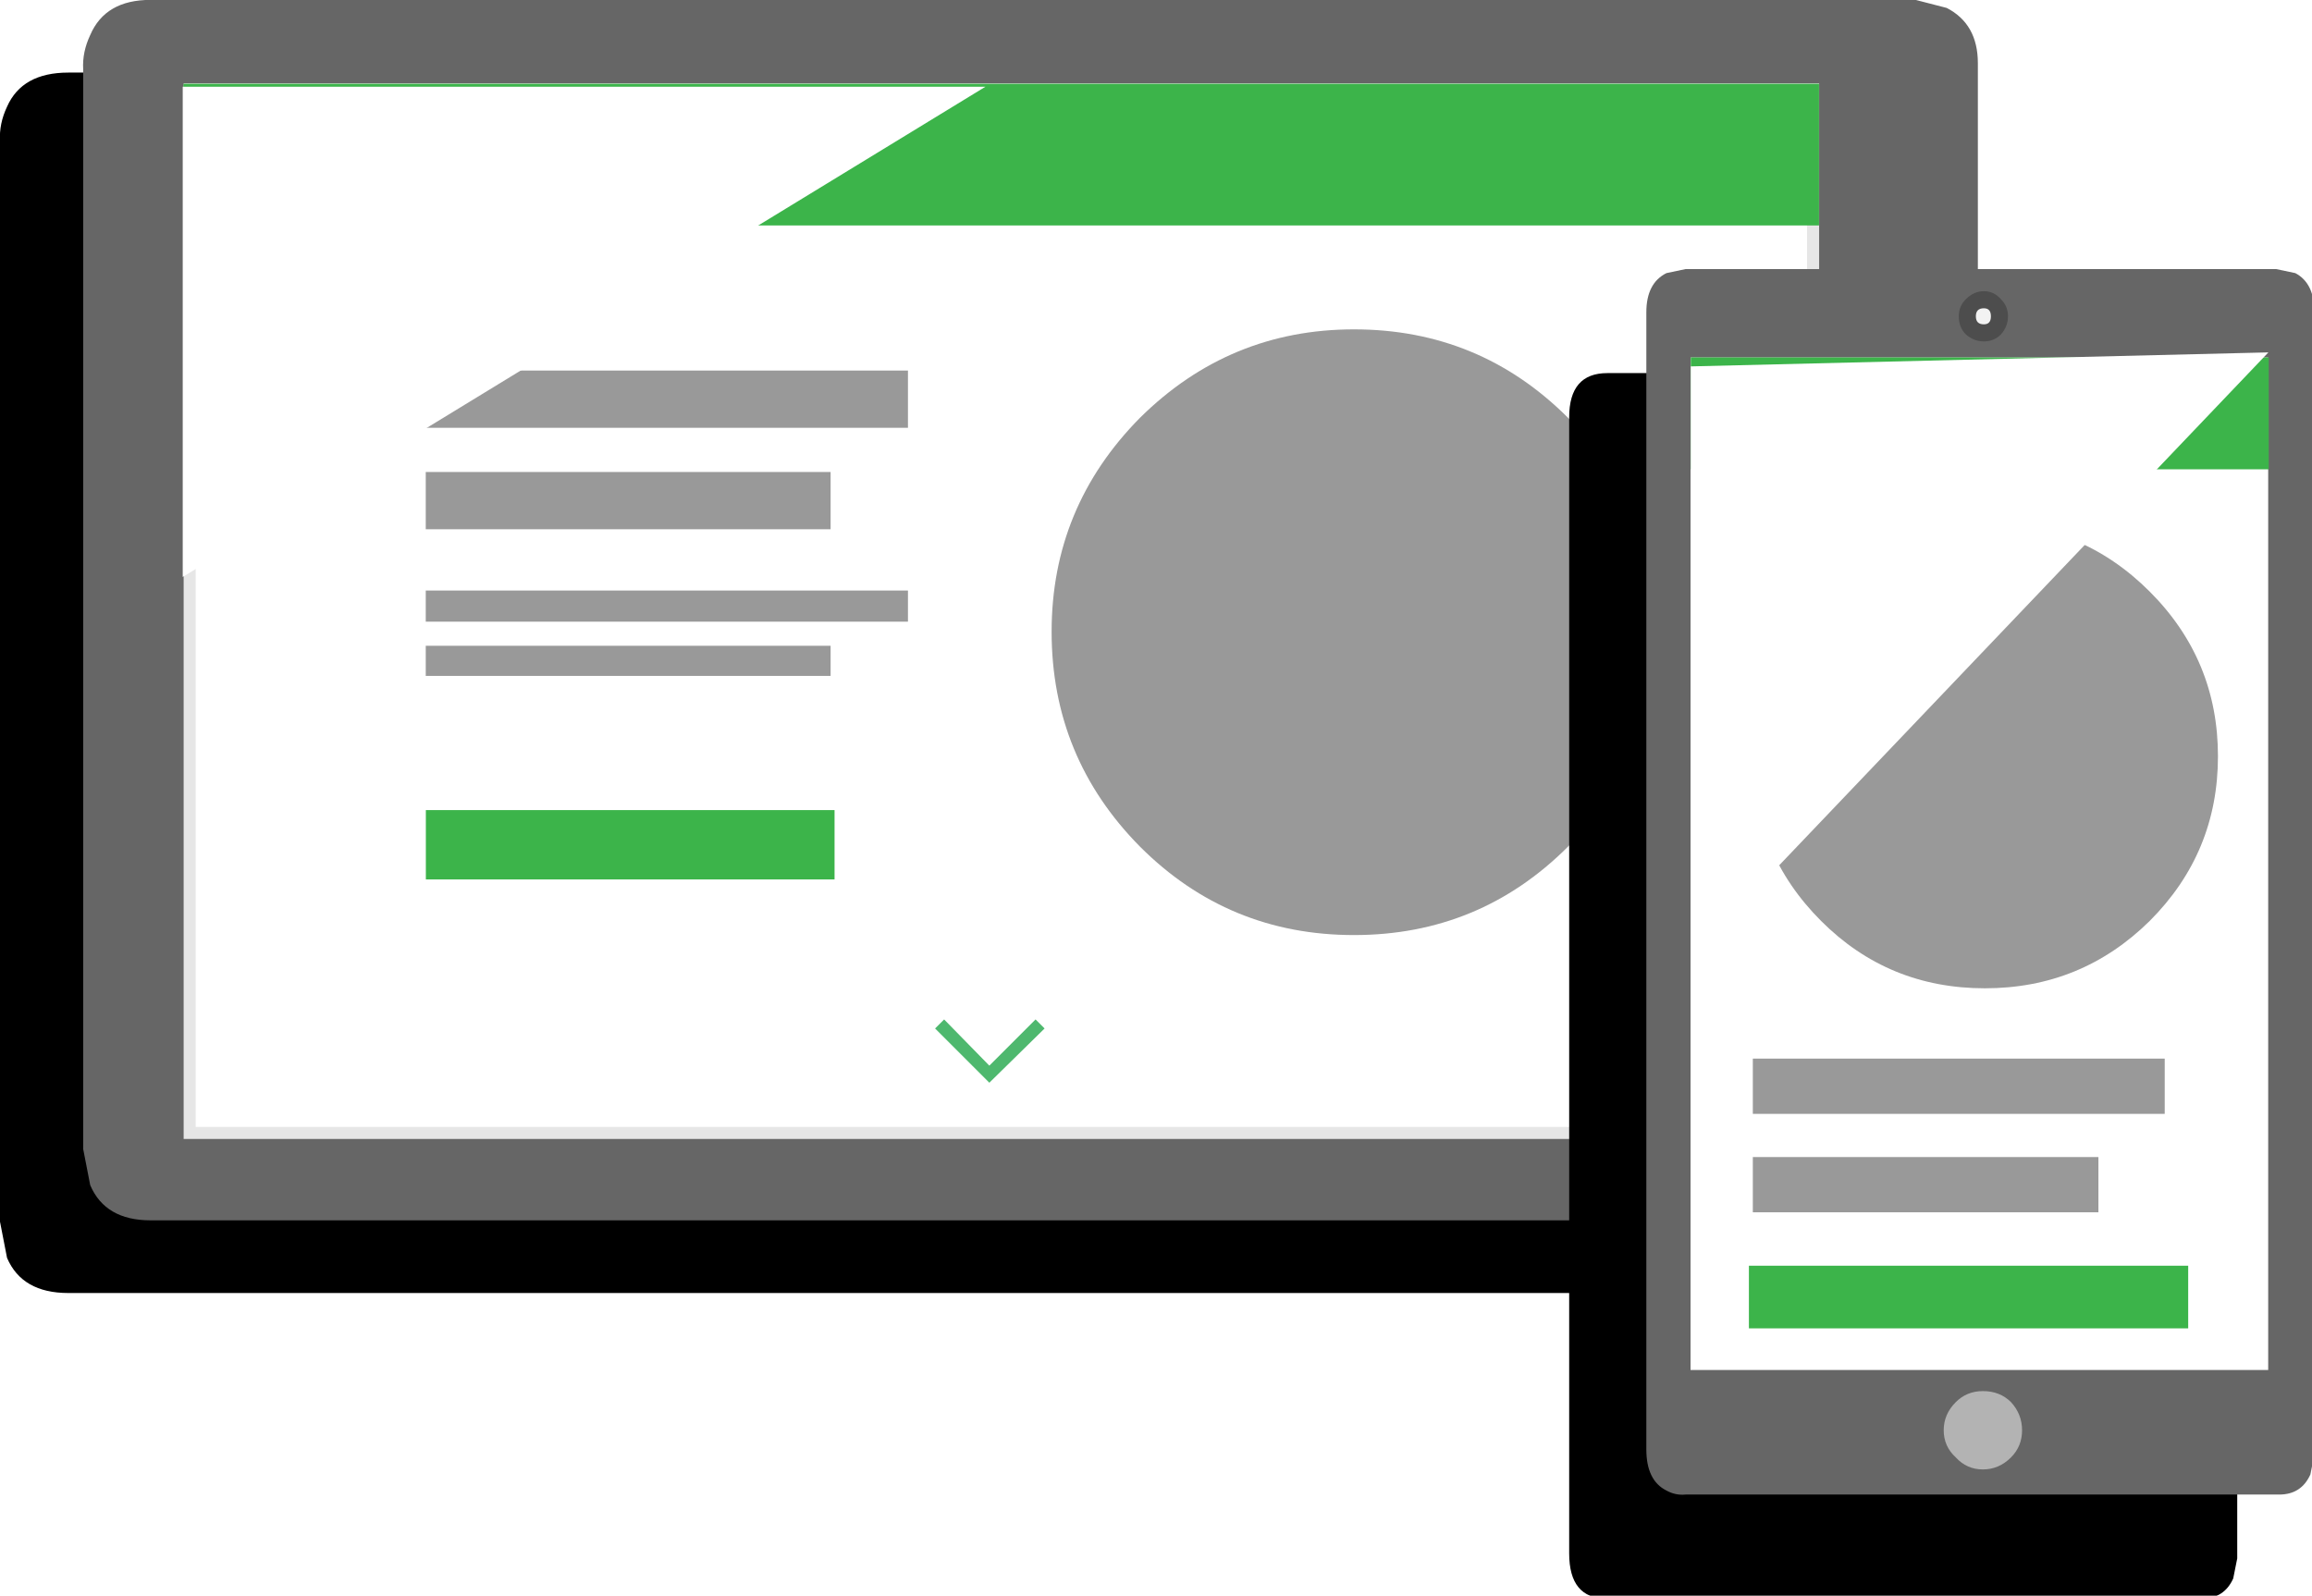 
<svg xmlns="http://www.w3.org/2000/svg" version="1.1" xmlns:xlink="http://www.w3.org/1999/xlink" preserveAspectRatio="none" x="0px" y="0px" width="465px" height="321px" viewBox="0 0 465 321">
<defs>
<filter id="Filter_1" x="-20%" y="-20%" width="140%" height="140%" color-interpolation-filters="sRGB">
<feColorMatrix in="SourceGraphic" type="matrix" values="1 0 0 0 0 0 1 0 0 0 0 0 1 0 0 0 0 0 0.18 0" result="result1"/>
</filter>

<filter id="Filter_2" x="-20%" y="-20%" width="140%" height="140%" color-interpolation-filters="sRGB">
<feColorMatrix in="SourceGraphic" type="matrix" values="1 0 0 0 0 0 1 0 0 0 0 0 1 0 0 0 0 0 0.23 0" result="result1"/>
</filter>

<g id="flash0_ai_2_Isolation_Mode__Path__12_0_Layer0_0_FILL">
<path fill="#000000" stroke="none" d="
M 92.75 0.4
L 91.2 0 3.4 0
Q 1.1 0 0.35 1.7 -0.05 2.55 0 3.4
L 0 57.2 0.35 59
Q 1.1 60.75 3.4 60.75
L 90.8 60.75
Q 93.25 60.75 94 59 94.4 58.1 94.3 57.2
L 94.3 3.15
Q 94.3 1.2 92.75 0.4 Z"/>
</g>

<g id="Layer0_0_MEMBER_0_MEMBER_1_FILL">
<path fill="#666666" stroke="none" d="
M 178.85 197.45
L 177.3 197.05 89.45 197.05
Q 87.2 197.05 86.45 198.8 86.05 199.65 86.1 200.5
L 86.1 254.25 86.45 256.05
Q 87.2 257.8 89.45 257.8
L 176.9 257.8
Q 179.3 257.8 180.1 256.05
L 180.4 254.25 180.4 200.2
Q 180.4 198.25 178.85 197.45 Z"/>
</g>

<g id="Layer0_0_MEMBER_0_MEMBER_2_FILL">
<path fill="#FFFFFF" stroke="none" d="
M 91.4 201.5
L 91.4 253.45 172.2 253.45 172.2 201.5 91.4 201.5 Z"/>
</g>

<g id="Layer0_0_MEMBER_0_MEMBER_3_FILL">
<path fill="#E6E6E6" stroke="none" d="
M 91.1 201.2
L 91.1 253.75 172.5 253.75 172.5 201.2 91.1 201.2
M 91.7 253.15
L 91.7 201.8 171.9 201.8 171.9 253.15 91.7 253.15 Z"/>
</g>

<g id="Layer0_0_MEMBER_0_MEMBER_4_FILL">
<path fill="#B3B3B3" stroke="none" d="
M 175.35 220.85
Q 175 221.2 175 221.7
L 175 232.85
Q 175 233.35 175.35 233.65 175.7 234 176.2 234 176.7 234 177.05 233.65 177.4 233.35 177.4 232.85
L 177.4 221.7
Q 177.4 221.2 177.05 220.85 176.7 220.5 176.2 220.5 175.7 220.5 175.35 220.85 Z"/>
</g>

<g id="Layer0_0_MEMBER_0_MEMBER_5_FILL">
<path fill="#999999" stroke="none" d="
M 127.15 218.35
L 127.15 215.5 103.15 215.5 103.15 218.35 127.15 218.35 Z"/>
</g>

<g id="Layer0_0_MEMBER_0_MEMBER_6_FILL">
<path fill="#999999" stroke="none" d="
M 123.3 223.4
L 123.3 220.55 103.15 220.55 103.15 223.4 123.3 223.4 Z"/>
</g>

<g id="Layer0_0_MEMBER_0_MEMBER_7_FILL">
<path fill="#999999" stroke="none" d="
M 127.15 228
L 127.15 226.45 103.15 226.45 103.15 228 127.15 228 Z"/>
</g>

<g id="Layer0_0_MEMBER_0_MEMBER_8_FILL">
<path fill="#999999" stroke="none" d="
M 123.3 230.7
L 123.3 229.2 103.15 229.2 103.15 230.7 123.3 230.7 Z"/>
</g>

<g id="Layer0_0_MEMBER_0_MEMBER_9_FILL">
<path fill="#999999" stroke="none" d="
M 160 217.85
Q 155.6 213.45 149.35 213.45 143.15 213.45 138.7 217.85 134.3 222.3 134.3 228.5 134.3 234.75 138.7 239.2 143.1 243.6 149.35 243.6 155.6 243.6 160 239.2 164.4 234.75 164.4 228.5 164.4 222.25 160 217.85 Z"/>
</g>

<g id="Layer0_0_MEMBER_0_MEMBER_10_FILL">
<path fill="#3CB44A" stroke="none" d="
M -88.1 94.55
L -88.1 89.9 -115.5 89.9 -115.5 94.55 -88.1 94.55 Z"/>
</g>

<g id="Layer0_0_MEMBER_0_MEMBER_11_FILL">
<path fill="#3CB44A" stroke="none" d="
M -22.1 50.7
L -22.1 41.2 -131.75 41.2 -131.75 50.7 -22.1 50.7 Z"/>
</g>

<g id="Layer0_0_MEMBER_0_MEMBER_12_FILL">
<path fill="#4EB86E" stroke="none" d="
M 133.95 248.25
L 133.5 247.8 131.2 250.1 128.95 247.8 128.5 248.25 131.2 250.95 133.95 248.25 Z"/>
</g>

<g id="flash0_ai_2_Isolation_Mode__Path__0_Layer0_0_FILL">
<path fill="#FFFFFF" stroke="none" d="
M 39.95 0
L 0 0 0 24.4 39.95 0 Z"/>
</g>

<g id="flash0_ai_2_Isolation_Mode__Path__14_0_Layer0_0_FILL">
<path fill="#000000" stroke="none" d="
M 31.45 0
L 1.9 0
Q 0 0 0 2.2
L 0 58.75
Q 0 61 1.85 61
L 31.5 61
Q 32.6 61 33.05 60
L 33.25 59 33.25 2.2
Q 33.25 0 31.45 0 Z"/>
</g>

<g id="Layer0_0_MEMBER_1_MEMBER_1_FILL">
<path fill="#666666" stroke="none" d="
M 165.85 210.45
L 164.9 210.65
Q 163.9 211.15 163.9 212.6
L 163.9 269.2
Q 163.9 270.75 164.9 271.25 165.35 271.5 165.85 271.45
L 195.4 271.45
Q 196.5 271.45 196.95 270.45
L 197.15 269.45 197.15 212.6
Q 197.15 211.15 196.2 210.65
L 195.25 210.45 165.85 210.45 Z"/>
</g>

<g id="Layer0_0_MEMBER_1_MEMBER_2_FILL">
<path fill="#FFFFFF" stroke="none" d="
M 194.85 214.85
L 166.1 214.85 166.1 265.25 194.85 265.25 194.85 214.85 Z"/>
</g>

<g id="Layer0_0_MEMBER_1_MEMBER_3_FILL">
<path fill="#4D4D4D" stroke="none" d="
M 181.9 212.8
Q 181.9 212.3 181.55 211.95 181.2 211.55 180.7 211.55 180.2 211.55 179.8 211.95 179.45 212.3 179.45 212.8 179.45 213.35 179.8 213.7 180.2 214.05 180.7 214.05 181.2 214.05 181.55 213.7 181.9 213.3 181.9 212.8 Z"/>
</g>

<g id="Layer0_0_MEMBER_1_MEMBER_4_FILL">
<path fill="#F2F2F2" stroke="none" d="
M 180.3 212.8
Q 180.3 213.2 180.7 213.2 181.05 213.2 181.05 212.8 181.05 212.4 180.7 212.4 180.3 212.4 180.3 212.8 Z"/>
</g>

<g id="Layer0_0_MEMBER_1_MEMBER_5_FILL">
<path fill="#B3B3B3" stroke="none" d="
M 182.6 268.25
Q 182.6 267.45 182.05 266.85 181.5 266.3 180.65 266.3 179.85 266.3 179.3 266.85 178.7 267.45 178.7 268.25 178.7 269.05 179.3 269.6 179.85 270.2 180.65 270.2 181.45 270.2 182.05 269.6 182.6 269.05 182.6 268.25 Z"/>
</g>

<g id="Layer0_0_MEMBER_1_MEMBER_6_FILL">
<path fill="#999999" stroke="none" d="
M 189.7 252.5
L 189.7 249.75 169.2 249.75 169.2 252.5 189.7 252.5 Z"/>
</g>

<g id="Layer0_0_MEMBER_1_MEMBER_7_FILL">
<path fill="#999999" stroke="none" d="
M 186.4 257.4
L 186.4 254.65 169.2 254.65 169.2 257.4 186.4 257.4 Z"/>
</g>

<g id="Layer0_0_MEMBER_1_MEMBER_8_FILL">
<path fill="#999999" stroke="none" d="
M 192.35 234.7
Q 192.35 229.9 188.95 226.5 185.55 223.1 180.75 223.1 175.95 223.1 172.6 226.5 169.2 229.9 169.2 234.7 169.2 239.5 172.6 242.9 175.95 246.25 180.75 246.25 185.55 246.25 188.95 242.9 192.35 239.5 192.35 234.7 Z"/>
</g>

<g id="Layer0_0_MEMBER_1_MEMBER_9_FILL">
<path fill="#3CB44A" stroke="none" d="
M 2.65 124.65
L 2.65 120.45 -26.8 120.45 -26.8 124.65 2.65 124.65 Z"/>
</g>

<g id="Layer0_0_MEMBER_1_MEMBER_10_FILL">
<path fill="#3CB44A" stroke="none" d="
M 8.05 67.05
L 8.05 59.55 -30.7 59.55 -30.7 67.05 8.05 67.05 Z"/>
</g>

<g id="Layer0_0_MEMBER_1_MEMBER_11_FILL">
<path fill="#FFFFFF" stroke="none" d="
M 167.4 215.75
L 167.4 216.2 172 216.2 172 215.75 167.4 215.75 Z"/>
</g>

<g id="Layer0_0_MEMBER_1_MEMBER_12_FILL">
<path fill="#FFFFFF" stroke="none" d="
M 167.4 218.55
L 167.4 219 172 219 172 218.55 167.4 218.55 Z"/>
</g>

<g id="Layer0_0_MEMBER_1_MEMBER_13_FILL">
<path fill="#FFFFFF" stroke="none" d="
M 167.4 217.1
L 167.4 217.55 172 217.55 172 217.1 167.4 217.1 Z"/>
</g>

<g id="flash0_ai_2_Isolation_Mode__Path__0_0_Layer0_0_FILL">
<path fill="#FFFFFF" stroke="none" d="
M 0 0
L 0 29.45 28.75 0 0 0 Z"/>
</g>
</defs>

<g transform="matrix( 4.041, 0, 0, 4.041, 0,14.6) ">
<g transform="matrix( 1, 0, 0, 1, 0,0) ">
<use filter="url(#Filter_1)" xlink:href="#flash0_ai_2_Isolation_Mode__Path__12_0_Layer0_0_FILL"/>
</g>
</g>

<g transform="matrix( 4.041, 0, 0, 4.041, -331.2,-796.3) ">
<use xlink:href="#Layer0_0_MEMBER_0_MEMBER_1_FILL"/>
</g>

<g transform="matrix( 4.041, 0, 0, 4.041, -331.2,-796.3) ">
<use xlink:href="#Layer0_0_MEMBER_0_MEMBER_2_FILL"/>
</g>

<g transform="matrix( 4.041, 0, 0, 4.041, -331.2,-796.3) ">
<use xlink:href="#Layer0_0_MEMBER_0_MEMBER_3_FILL"/>
</g>

<g transform="matrix( 4.041, 0, 0, 4.041, -331.2,-796.3) ">
<use xlink:href="#Layer0_0_MEMBER_0_MEMBER_4_FILL"/>
</g>

<g transform="matrix( 4.041, 0, 0, 4.041, -331.2,-796.3) ">
<use xlink:href="#Layer0_0_MEMBER_0_MEMBER_5_FILL"/>
</g>

<g transform="matrix( 4.041, 0, 0, 4.041, -331.2,-796.3) ">
<use xlink:href="#Layer0_0_MEMBER_0_MEMBER_6_FILL"/>
</g>

<g transform="matrix( 4.041, 0, 0, 4.041, -331.2,-796.3) ">
<use xlink:href="#Layer0_0_MEMBER_0_MEMBER_7_FILL"/>
</g>

<g transform="matrix( 4.041, 0, 0, 4.041, -331.2,-796.3) ">
<use xlink:href="#Layer0_0_MEMBER_0_MEMBER_8_FILL"/>
</g>

<g transform="matrix( 4.041, 0, 0, 4.041, -331.2,-796.3) ">
<use xlink:href="#Layer0_0_MEMBER_0_MEMBER_9_FILL"/>
</g>

<g transform="matrix( 3, 0, 0, 3, 432.15,-106.75) ">
<use xlink:href="#Layer0_0_MEMBER_0_MEMBER_10_FILL"/>
</g>

<g transform="matrix( 3, 0, 0, 3, 432.15,-106.75) ">
<use xlink:href="#Layer0_0_MEMBER_0_MEMBER_11_FILL"/>
</g>

<g transform="matrix( 4.041, 0, 0, 4.041, -331.2,-796.3) ">
<use xlink:href="#Layer0_0_MEMBER_0_MEMBER_12_FILL"/>
</g>

<g transform="matrix( 4.041, 0, 0, 4.041, 36.75,17.45) ">
<g transform="matrix( 1, 0, 0, 1, 0,0) ">
<use filter="url(#Filter_2)" xlink:href="#flash0_ai_2_Isolation_Mode__Path__0_Layer0_0_FILL"/>
</g>
</g>

<g transform="matrix( 4.041, 0, 0, 4.041, 315.6,75.05) ">
<g transform="matrix( 1, 0, 0, 1, 0,0) ">
<use filter="url(#Filter_1)" xlink:href="#flash0_ai_2_Isolation_Mode__Path__14_0_Layer0_0_FILL"/>
</g>
</g>

<g transform="matrix( 4.041, 0, 0, 4.041, -331.2,-796.3) ">
<use xlink:href="#Layer0_0_MEMBER_1_MEMBER_1_FILL"/>
</g>

<g transform="matrix( 4.041, 0, 0, 4.041, -331.2,-796.3) ">
<use xlink:href="#Layer0_0_MEMBER_1_MEMBER_2_FILL"/>
</g>

<g transform="matrix( 4.041, 0, 0, 4.041, -331.2,-796.3) ">
<use xlink:href="#Layer0_0_MEMBER_1_MEMBER_3_FILL"/>
</g>

<g transform="matrix( 4.041, 0, 0, 4.041, -331.2,-796.3) ">
<use xlink:href="#Layer0_0_MEMBER_1_MEMBER_4_FILL"/>
</g>

<g transform="matrix( 4.041, 0, 0, 4.041, -331.2,-796.3) ">
<use xlink:href="#Layer0_0_MEMBER_1_MEMBER_5_FILL"/>
</g>

<g transform="matrix( 4.041, 0, 0, 4.041, -331.2,-796.3) ">
<use xlink:href="#Layer0_0_MEMBER_1_MEMBER_6_FILL"/>
</g>

<g transform="matrix( 4.041, 0, 0, 4.041, -331.2,-796.3) ">
<use xlink:href="#Layer0_0_MEMBER_1_MEMBER_7_FILL"/>
</g>

<g transform="matrix( 4.041, 0, 0, 4.041, -331.2,-796.3) ">
<use xlink:href="#Layer0_0_MEMBER_1_MEMBER_8_FILL"/>
</g>

<g transform="matrix( 3, 0, 0, 3, 432.15,-106.75) ">
<use xlink:href="#Layer0_0_MEMBER_1_MEMBER_9_FILL"/>
</g>

<g transform="matrix( 3, 0, 0, 3, 432.15,-106.75) ">
<use xlink:href="#Layer0_0_MEMBER_1_MEMBER_10_FILL"/>
</g>

<g transform="matrix( 4.041, 0, 0, 4.041, -331.2,-796.3) ">
<use xlink:href="#Layer0_0_MEMBER_1_MEMBER_11_FILL"/>
</g>

<g transform="matrix( 4.041, 0, 0, 4.041, -331.2,-796.3) ">
<use xlink:href="#Layer0_0_MEMBER_1_MEMBER_12_FILL"/>
</g>

<g transform="matrix( 4.041, 0, 0, 4.041, -331.2,-796.3) ">
<use xlink:href="#Layer0_0_MEMBER_1_MEMBER_13_FILL"/>
</g>

<g transform="matrix( 4.041, -0.098, 0, 4.041, 340.05,73.7) ">
<g transform="matrix( 1, 0, 0, 1, 0,0) ">
<use filter="url(#Filter_2)" xlink:href="#flash0_ai_2_Isolation_Mode__Path__0_0_Layer0_0_FILL"/>
</g>
</g>
</svg>
